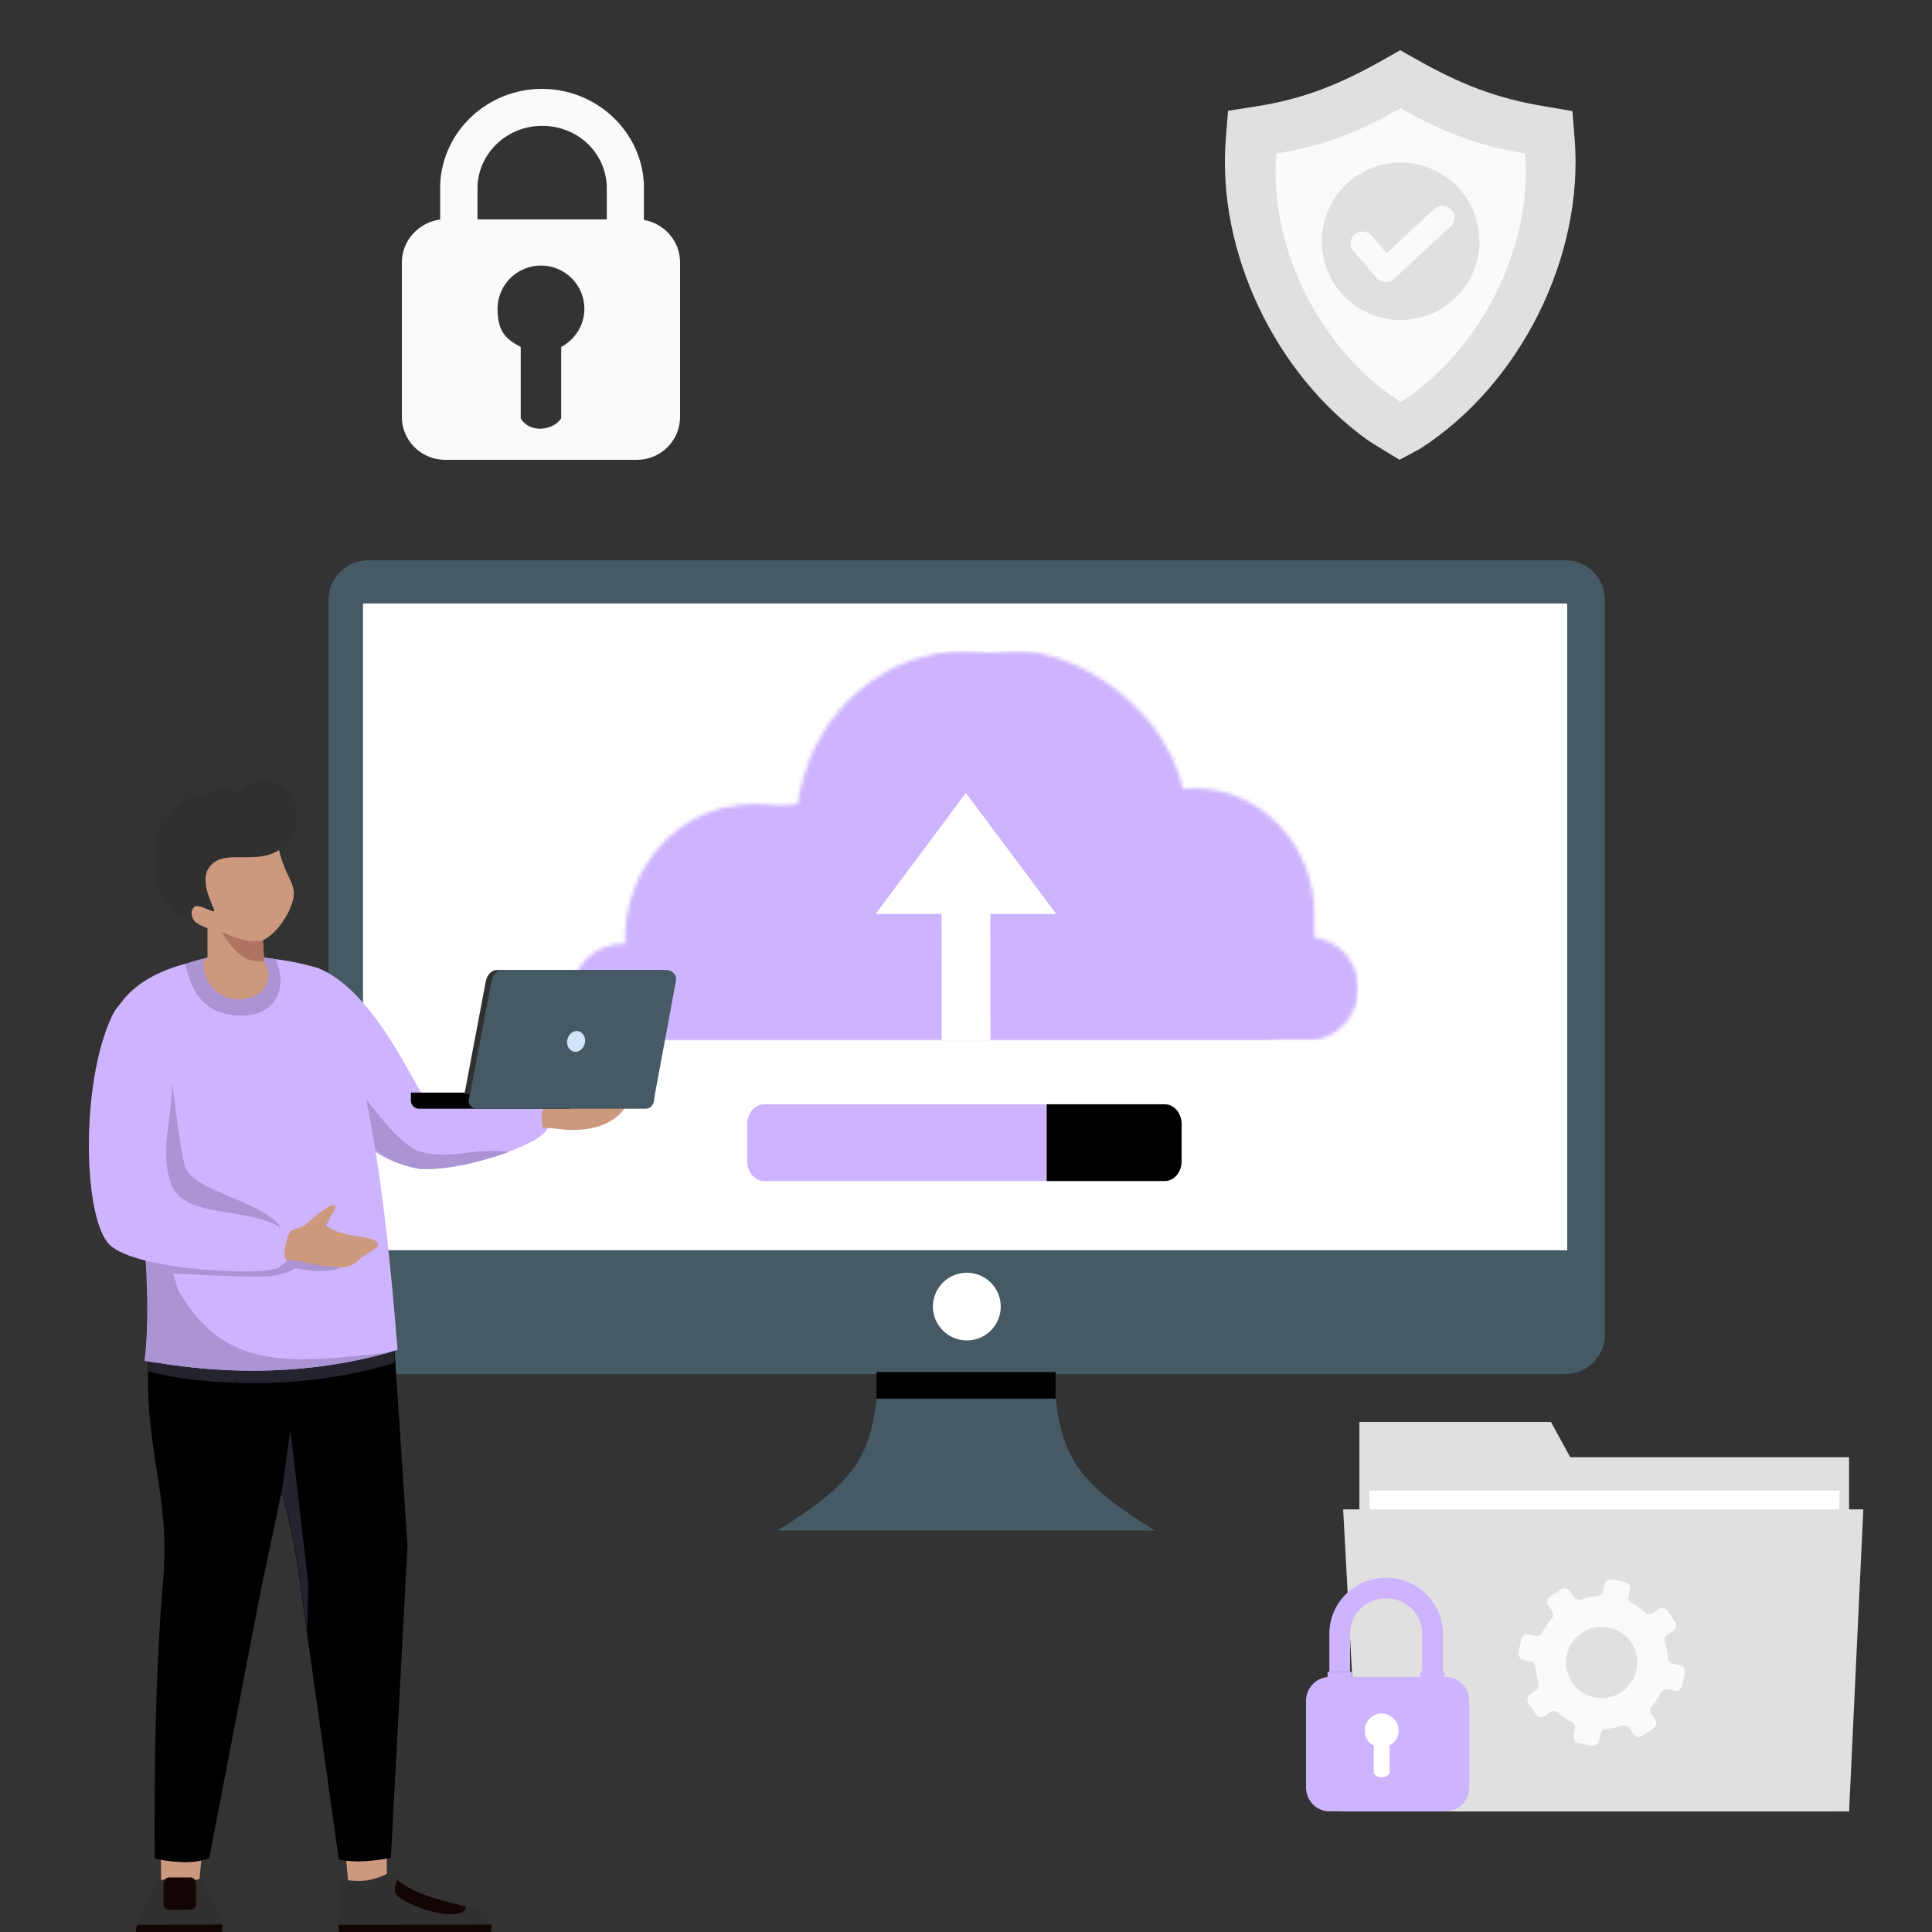 <svg width="500" height="500" viewBox="0 0 500 500" fill="none" xmlns="http://www.w3.org/2000/svg">
<rect x="0" y="0" width="500" height="500" fill="#333333" stroke="none"/>
<g clip-path="url(#clip0_203_2905)">
<path fill-rule="evenodd" clip-rule="evenodd" d="M95.238 145H405.118C410.755 145 415.356 149.614 415.356 155.225V345.384C415.356 351.014 410.736 355.609 405.118 355.609H95.238C89.601 355.609 85 350.995 85 345.384V155.243C85 149.614 89.601 145.018 95.238 145.018" fill="#455A64"/>
<path d="M94.167 156.174H405.36C405.489 156.174 405.6 156.285 405.6 156.414V323.558H93.945V156.414C93.945 156.285 94.056 156.174 94.186 156.174" fill="white"/>
<path fill-rule="evenodd" clip-rule="evenodd" d="M250.215 329.373C255.057 329.373 258.993 333.304 258.993 338.14C258.993 342.976 255.057 346.907 250.215 346.907C245.374 346.907 241.438 342.976 241.438 338.14C241.438 333.304 245.374 329.373 250.215 329.373Z" fill="white"/>
<path fill-rule="evenodd" clip-rule="evenodd" d="M227.618 351.998C226.417 376.195 223.238 382.304 201.211 396.091H298.856C276.829 382.304 273.65 376.195 272.449 351.998L250.033 350.023L227.618 351.998Z" fill="#455A64"/>
<path d="M273.19 355.082H226.844V361.966H273.19V355.082Z" fill="black"/>
<path fill-rule="evenodd" clip-rule="evenodd" d="M270.875 285.793H197.715C196.532 285.793 195.442 286.365 194.666 287.288C193.89 288.211 193.391 289.484 193.391 290.887V300.558C193.391 301.961 193.871 303.235 194.666 304.157C195.442 305.08 196.532 305.652 197.715 305.652H270.875V285.793Z" fill="#CEB4FF"/>
<path fill-rule="evenodd" clip-rule="evenodd" d="M270.875 285.793V305.652H301.477C302.66 305.652 303.75 305.08 304.526 304.157C305.302 303.235 305.801 301.961 305.801 300.558V290.887C305.801 289.484 305.321 288.211 304.526 287.288C303.75 286.365 302.66 285.793 301.477 285.793H270.875Z" fill="black"/>
<mask id="mask0_203_2905" style="mask-type:luminance" maskUnits="userSpaceOnUse" x="160" y="168" width="192" height="102">
<path d="M309.032 203.994C326.236 203.994 340.169 218.593 340.169 236.607C340.169 254.621 339.985 240.649 339.652 242.587C346.286 243.048 351.534 248.825 351.534 255.894C351.534 262.963 345.843 269.22 338.802 269.22H171.379C155.191 268.74 158.591 243.897 175.038 244.23C174.188 224.832 190.468 202.333 219.518 209.42C220.017 204.714 221.661 197.7 225.302 191.222C232.952 177.601 247.089 168.465 263.258 168.465C279.428 168.465 301.621 183.71 306.13 204.142C307.091 204.049 308.052 203.994 309.032 203.994Z" fill="white"/>
</mask>
<g mask="url(#mask0_203_2905)">
<path d="M351.512 168.465H155.188V269.238H351.512V168.465Z" fill="#CEB4FF"/>
</g>
<mask id="mask1_203_2905" style="mask-type:luminance" maskUnits="userSpaceOnUse" x="147" y="168" width="192" height="102">
<path d="M295.782 203.994C312.986 203.994 326.919 218.593 326.919 236.607C326.919 254.621 326.735 240.649 326.402 242.587C333.036 243.048 338.284 248.825 338.284 255.894C338.284 262.963 332.593 269.22 325.552 269.22H158.129C141.941 268.74 145.341 243.897 161.788 244.23C160.938 224.832 177.218 202.333 206.268 209.42C206.767 204.714 208.411 197.7 212.052 191.222C219.702 177.601 233.839 168.465 250.008 168.465C266.178 168.465 288.371 183.71 292.88 204.142C293.841 204.049 294.802 203.994 295.782 203.994Z" fill="white"/>
</mask>
<g mask="url(#mask1_203_2905)">
<path d="M338.247 168.465H141.922V269.238H338.247V168.465Z" fill="#CEB4FF"/>
</g>
<path fill-rule="evenodd" clip-rule="evenodd" d="M243.711 269.221L243.674 236.515H226.617L249.975 205.213L273.333 236.515H256.277L256.332 269.221H243.711Z" fill="white"/>
<path fill-rule="evenodd" clip-rule="evenodd" d="M140 68.722C133.797 68.722 128.763 73.734 128.763 79.911C128.763 86.089 131.203 87.911 134.763 89.785V108.266C136.898 112.063 143 111.608 145.237 108.266V89.785C148.797 87.911 151.237 84.165 151.237 79.911C151.237 73.734 146.203 68.722 140 68.722ZM166.644 56.924V47.658C165.983 33.734 154.187 23 140.254 23C126.322 23 114.576 33.734 113.915 47.658C113.915 48.114 113.915 48.468 113.915 48.873C113.915 49.279 113.915 49.481 113.915 49.835V56.823C108.373 57.532 104 62.24 104 67.911V107.911C104 114.038 109.034 119 115.186 119H164.864C171.017 119 176 113.987 176 107.911V67.911C176 62.392 171.932 57.835 166.644 56.924ZM123.576 56.823V49.633C123.576 49.38 123.576 49.127 123.576 48.873C123.576 48.62 123.576 48.367 123.576 48.114C123.983 39.456 131.305 32.57 140.305 32.57C149.305 32.57 156.627 39.253 157.034 48.114V56.772H123.576V56.823Z" fill="#FAFAFA"/>
<path fill-rule="evenodd" clip-rule="evenodd" d="M406.367 377.122L401.392 368H351.812V377.122V468.761H478.542V377.122H406.367Z" fill="#E0E0E0"/>
<path d="M474.496 381.291H355.883V468.761H474.496V381.291Z" fill="#E0E0E0"/>
<path fill-rule="evenodd" clip-rule="evenodd" d="M354.398 385.752H476.076L474.49 468.76H355.877L354.398 385.752Z" fill="white"/>
<path fill-rule="evenodd" clip-rule="evenodd" d="M347.609 390.629H482.225L478.544 468.761H351.814L347.609 390.629Z" fill="#E0E0E0"/>
<path fill-rule="evenodd" clip-rule="evenodd" d="M370.097 434.008H347.009V434.054C344.036 434.408 341.695 437.038 341.695 440.223V462.559C341.695 465.974 344.391 468.759 347.671 468.759H374.271C377.552 468.759 380.247 465.974 380.247 462.559V440.223C380.247 437.146 378.075 434.577 375.241 434.1L374.826 434.023H370.097V434.008Z" fill="#CEB4FF"/>
<path fill-rule="evenodd" clip-rule="evenodd" d="M349.399 432.639V423.179C349.399 423.04 349.399 422.902 349.399 422.763C349.399 422.625 349.399 422.486 349.399 422.348C349.63 417.518 353.712 413.656 358.717 413.656C363.723 413.656 367.805 417.395 368.036 422.348V432.655H373.396V422.102C373.026 414.318 366.465 408.318 358.717 408.318C350.97 408.318 344.424 414.318 344.054 422.102C344.054 422.348 344.039 422.563 344.039 422.779C344.039 422.994 344.039 423.133 344.039 423.302V432.655H349.399V432.639Z" fill="#CEB4FF"/>
<path fill-rule="evenodd" clip-rule="evenodd" d="M343.925 432.641H349.531C349.716 432.641 349.885 432.794 349.885 432.994V434.333C349.885 434.517 349.731 434.687 349.531 434.687H343.925C343.74 434.687 343.57 434.533 343.57 434.333V432.994C343.57 432.81 343.724 432.641 343.925 432.641Z" fill="#CEB4FF"/>
<path fill-rule="evenodd" clip-rule="evenodd" d="M367.925 432.641H373.531C373.716 432.641 373.885 432.794 373.885 432.994V434.333C373.885 434.517 373.731 434.687 373.531 434.687H367.925C367.74 434.687 367.57 434.533 367.57 434.333V432.994C367.57 432.81 367.724 432.641 367.925 432.641Z" fill="#CEB4FF"/>
<path fill-rule="evenodd" clip-rule="evenodd" d="M366.402 434.008H343.314V434.054C340.341 434.408 338 437.038 338 440.223V462.559C338 465.974 340.695 468.759 343.976 468.759H370.576C373.856 468.759 376.552 465.974 376.552 462.559V440.223C376.552 437.146 374.38 434.577 371.546 434.1L371.115 434.023H366.402V434.008Z" fill="#CEB4FF"/>
<path fill-rule="evenodd" clip-rule="evenodd" d="M365.213 436.254H345.113V436.284C342.525 436.592 340.492 438.884 340.492 441.653V461.098C340.492 464.067 342.833 466.497 345.698 466.497H368.863C371.728 466.497 374.069 464.067 374.069 461.098V441.653C374.069 438.977 372.175 436.746 369.71 436.315V436.238H365.228L365.213 436.254Z" fill="#CEB4FF"/>
<path fill-rule="evenodd" clip-rule="evenodd" d="M361.952 447.84C361.952 445.424 359.996 443.471 357.577 443.471C355.159 443.471 357.239 443.471 357.069 443.501C354.897 443.748 353.203 445.609 353.203 447.84C353.203 450.07 354.158 450.978 355.544 451.701V458.931C355.868 459.516 356.453 459.854 357.069 459.946C358.024 460.1 359.087 459.716 359.626 458.931V451.701C361.012 450.962 361.967 449.516 361.967 447.824" fill="white"/>
<path fill-rule="evenodd" clip-rule="evenodd" d="M396.017 438.424L397.496 437.44C398.112 437.024 398.389 436.255 398.158 435.563C397.711 434.209 397.45 432.809 397.357 431.409C397.311 430.671 396.756 430.056 396.033 429.917L394.292 429.563C393.383 429.379 392.813 428.502 392.983 427.61L393.661 424.287C393.845 423.379 394.723 422.81 395.632 422.995L397.373 423.349C398.096 423.502 398.836 423.149 399.175 422.487C399.806 421.241 400.607 420.057 401.547 418.98C402.039 418.426 402.086 417.611 401.67 416.98L400.699 415.503C400.191 414.734 400.407 413.703 401.177 413.196L404.011 411.319C404.781 410.811 405.813 411.027 406.321 411.78L407.307 413.257C407.723 413.872 408.493 414.149 409.186 413.919C410.541 413.472 411.943 413.211 413.345 413.119C414.084 413.073 414.7 412.519 414.854 411.796L415.208 410.057C415.393 409.15 416.271 408.581 417.18 408.765L420.507 409.442C421.415 409.627 421.985 410.503 421.8 411.411L421.446 413.149C421.292 413.872 421.646 414.611 422.309 414.949C423.556 415.58 424.742 416.38 425.82 417.318C426.375 417.811 427.191 417.857 427.823 417.441L429.301 416.457C430.072 415.949 431.103 416.165 431.612 416.934L433.491 419.764C433.999 420.533 433.783 421.564 433.013 422.072L431.535 423.056C430.919 423.472 430.641 424.241 430.872 424.948C431.319 426.302 431.581 427.702 431.673 429.102C431.72 429.84 432.274 430.456 432.998 430.61L434.738 430.963C435.647 431.148 436.217 432.025 436.032 432.932L435.354 436.255C435.17 437.163 434.292 437.732 433.383 437.547L431.643 437.194C430.919 437.04 430.179 437.394 429.84 438.055C429.209 439.301 428.408 440.486 427.469 441.562C426.976 442.116 426.929 442.947 427.345 443.562L428.331 445.039C428.839 445.808 428.624 446.839 427.854 447.347L425.02 449.223C424.249 449.731 423.217 449.516 422.709 448.746L421.739 447.27C421.323 446.654 420.553 446.377 419.844 446.608C418.489 447.054 417.087 447.316 415.686 447.408C414.946 447.454 414.33 448.008 414.176 448.731L413.822 450.469C413.637 451.377 412.759 451.946 411.851 451.777L408.524 451.1C407.615 450.916 407.045 450.039 407.23 449.131L407.584 447.393C407.738 446.67 407.384 445.931 406.722 445.593C405.474 444.962 404.288 444.178 403.21 443.224C402.655 442.732 401.839 442.685 401.223 443.101L399.744 444.085C398.974 444.593 397.942 444.378 397.434 443.608L395.555 440.778C395.047 440.009 395.262 438.978 396.033 438.47M407.784 436.547C410.418 439.393 414.685 440.255 418.227 438.67C424.065 436.055 425.574 428.61 421.231 423.918C418.597 421.087 414.33 420.21 410.788 421.795C404.95 424.41 403.441 431.856 407.784 436.547Z" fill="#FAFAFA"/>
<path fill-rule="evenodd" clip-rule="evenodd" d="M51.567 487.05L52.59 476.109L41.594 476.365L41.722 488.88L51.567 487.05Z" fill="#CC997E"/>
<path fill-rule="evenodd" clip-rule="evenodd" d="M52.097 486.113C54.228 493.691 60.281 497.011 56.317 501.736H36.199C36.199 501.651 36.114 501.566 36.114 501.438C35.901 500.8 34.963 500.502 35.603 498.161C36.753 493.776 40.206 486.965 41.357 486.624C43.701 485.943 46.983 487.901 52.097 486.113Z" fill="#303030"/>
<path fill-rule="evenodd" clip-rule="evenodd" d="M57.581 498.033V498.885C57.538 500.077 57.069 501.098 56.047 501.737H36.142C34.608 500.289 35.247 498.97 35.545 498.161L57.538 498.076L57.581 498.033Z" fill="#140505"/>
<path fill-rule="evenodd" clip-rule="evenodd" d="M85.256 335.502L73.492 383.223L67.482 411.659L54.142 480.878C54.142 480.878 51.328 482.155 46.81 481.9C42.292 481.644 40.033 480.963 40.033 480.963C39.948 460.53 40.033 434.562 42.25 408.467C44.125 386.628 37.135 374.921 38.456 350.784C38.84 343.675 46.555 323.497 46.427 323.752L85.256 335.459V335.502Z" fill="black"/>
<path fill-rule="evenodd" clip-rule="evenodd" d="M82.943 344.779L79.917 356.996C64.487 358.912 48.376 357.592 38.445 354.911C38.445 353.506 38.445 352.144 38.445 350.781C38.445 349.376 38.744 347.461 39.255 345.247C53.235 345.162 76.123 344.992 78.34 344.864C79.064 344.821 80.769 344.779 82.986 344.736" fill="#24242F"/>
<path fill-rule="evenodd" clip-rule="evenodd" d="M100.125 487.048L100.082 475.725L89.086 475.98L90.279 488.879L100.125 487.048Z" fill="#CC997E"/>
<path fill-rule="evenodd" clip-rule="evenodd" d="M100.851 484.623C106.307 491.094 118.028 492.456 122.929 494.074C126.893 495.393 128.811 499.778 125.743 501.736H88.15C88.15 501.651 88.064 501.566 88.064 501.438C87.51 499.565 86.061 486.326 89.94 486.624C92.369 486.794 95.438 487.39 100.851 484.623Z" fill="#303030"/>
<path fill-rule="evenodd" clip-rule="evenodd" d="M102.802 486.537C107.831 490.624 115.674 492.156 120.575 493.391C120.319 494.413 120.149 495.349 116.867 495.392C111.88 495.519 105.572 492.667 103.27 491.05C101.566 489.858 102.162 487.857 102.802 486.537Z" fill="#140505"/>
<path fill-rule="evenodd" clip-rule="evenodd" d="M127.232 498.033V498.885C127.189 500.077 126.72 501.098 125.697 501.737H88.105C88.105 501.652 88.019 501.567 88.019 501.439C87.891 501.056 87.636 499.183 87.508 498.161L127.189 498.076L127.232 498.033Z" fill="#140505"/>
<path fill-rule="evenodd" clip-rule="evenodd" d="M101.022 332.903L105.455 399.951L101.15 480.791C101.15 480.791 95.865 481.941 91.347 481.685C86.829 481.43 87.638 480.919 87.638 480.919L77.068 405.57C77.068 405.57 74.681 388.414 69.098 375.048C65.049 365.384 60.105 362.617 60.829 351.379C61.596 339.757 60.616 330.732 62.193 326.731C63.813 322.729 71.783 324.347 71.783 324.347L100.937 332.946L101.022 332.903Z" fill="black"/>
<path fill-rule="evenodd" clip-rule="evenodd" d="M101.703 344.609L102.172 352.655C92.795 355.507 79.838 358.402 61.212 357.891C60.786 355.933 60.743 354.145 60.914 351.378C61.042 349.207 61.127 347.121 61.169 345.163C69.822 345.078 77.11 344.992 78.304 344.907C80.989 344.737 96.503 344.652 101.703 344.609Z" fill="#24242F"/>
<path fill-rule="evenodd" clip-rule="evenodd" d="M79.501 422.428L77.157 405.57C77.157 405.57 75.836 396.205 72.938 385.946L75.154 369.939L79.8 410.04L79.501 422.428Z" fill="#24242F"/>
<path fill-rule="evenodd" clip-rule="evenodd" d="M80.899 273.177C86.823 286.586 91.384 299.74 108.774 302.507C121.092 302.976 143.34 295.228 141.721 290.971C139.973 286.331 147.56 284.798 140.485 284.841C131.065 284.713 112.695 284.841 110.564 284.713C108.561 284.543 97.649 256.277 82.05 250.444C80.6 249.465 76.722 266.664 80.941 273.134" fill="#CEB4FF"/>
<path fill-rule="evenodd" clip-rule="evenodd" d="M162.265 285.098C161.924 285.651 161.881 286.503 161.285 287.311C159.324 289.866 154.167 293.739 143.042 291.994C142.531 291.909 141.082 291.994 140.485 291.909C140.144 290.845 139.888 287.482 141.21 284.417C145.301 284.885 164.055 282.969 162.265 285.098Z" fill="#CC997E"/>
<path fill-rule="evenodd" clip-rule="evenodd" d="M87.891 287.394C92.025 293.865 98.163 300.804 108.776 302.549C115.723 302.805 123.395 301.017 131.621 298.164C123.48 296.76 116.49 300.378 108.605 297.994C101.402 295.823 88.914 275.9 88.914 275.9C88.914 275.9 89.169 284.627 87.891 287.394Z" fill="#AA94D3"/>
<path fill-rule="evenodd" clip-rule="evenodd" d="M35.125 301.017C37.213 314.256 39.472 335.669 37.469 352.101C64.534 357.082 86.612 354.315 102.894 349.334C101.189 329.198 96.543 266.578 82.009 250.444C64.108 245.208 44.033 247.464 34.23 256.319C32.738 257.596 31.289 259.426 29.797 261.597V310.382C31.843 307.275 33.718 303.954 35.125 301.06" fill="#CEB4FF"/>
<path d="M71.272 248.23C65.091 247.123 57.675 245.931 48 249.465C50.259 261.597 57.846 263.087 63.685 262.789C71.528 262.363 74.554 255.297 71.272 248.23Z" fill="#AA94D3"/>
<path fill-rule="evenodd" clip-rule="evenodd" d="M42.456 329.413C42.456 329.413 66.324 330.903 70.671 330.179C75.019 329.413 76.511 328.221 76.511 328.221C80.645 329.115 83.927 329.115 86.442 328.647C88.573 328.221 93.56 325.369 90.107 323.879L80.347 319.707L58.481 318.643L45.311 319.324L40.836 323.496L42.541 329.413H42.456Z" fill="#AA94D3"/>
<path fill-rule="evenodd" clip-rule="evenodd" d="M44.631 280.414C44.631 280.414 46.421 296.633 47.828 301.699C49.789 308.68 69.352 310.809 73.231 318.514L39.303 321.92C39.303 321.92 32.271 309.745 32.953 306.509C33.635 303.274 44.631 280.457 44.631 280.457" fill="#AA94D3"/>
<path fill-rule="evenodd" clip-rule="evenodd" d="M40.321 352.612C65.127 356.741 85.628 354.315 101.1 349.888C97.605 350.356 92.49 351.037 84.776 351.548C66.192 352.697 55.537 349.377 46.671 334.86C43.134 329.028 41.557 300.719 39.553 289.949C38.232 294.249 36.996 297.144 35.078 301.103C37.039 314.555 39.255 337.33 37.422 352.186C38.36 352.357 39.298 352.527 40.278 352.697L40.321 352.612Z" fill="#AA94D3"/>
<path fill-rule="evenodd" clip-rule="evenodd" d="M75.011 235.291C73.307 238.995 70.835 241.932 68.021 243.38L68.32 248.658C74.671 259.386 53.359 264.154 52.592 248.999L53.7 247.679V240.187C53.231 240.187 49.864 238.441 48.884 238.186C47.904 237.931 46.412 236.1 46.242 234.142C46.071 232.184 49.14 232.694 49.14 232.694C45.261 227.756 40.871 223.797 46.156 219.03C51.441 214.262 63.844 211.112 63.844 211.112L71.261 208.217C70.408 210.856 71.389 218.817 73.52 224.181C75.438 228.948 77.27 230.268 74.969 235.291" fill="#CC997E"/>
<path fill-rule="evenodd" clip-rule="evenodd" d="M57.289 241.121C59.932 245.25 62.958 249.55 68.371 248.699L68.073 243.42C65.686 243.888 63.299 243.803 57.289 241.164" fill="#AE7461"/>
<path fill-rule="evenodd" clip-rule="evenodd" d="M43.727 485.898H49.31C50.078 485.898 50.717 486.537 50.717 487.303V492.837C50.717 493.604 50.078 494.242 49.31 494.242H43.727C42.96 494.242 42.32 493.604 42.32 492.837V487.303C42.32 486.537 42.96 485.898 43.727 485.898Z" fill="#140505"/>
<path d="M42.963 272.537C38.488 264.577 33.245 253.934 28.941 263.044C20.757 280.455 21.482 315.277 28.344 322.131C35.334 328.942 68.92 330.262 72.117 328.048C75.868 325.452 78.723 320.811 72.628 317.661C68.835 315.362 64.274 314.681 57.796 313.617C47.737 311.957 44.114 310.126 43.134 301.272C42.068 291.438 47.098 279.944 42.921 272.537" fill="#CEB4FF"/>
<path fill-rule="evenodd" clip-rule="evenodd" d="M78.734 317.238C79.885 316.173 84.573 312.087 86.065 311.874C86.832 311.789 86.789 312.044 86.789 312.47C86.789 312.81 86.491 313.577 86.107 313.96C85.34 314.811 84.829 316.769 84.317 317.152C89.475 321.069 98.127 319.153 97.829 322.559C97.402 323.07 93.907 325.07 93.14 325.794C90.711 328.178 89.261 329.072 76.688 326.262C76.091 326.135 74.429 326.092 73.79 325.922C73.491 324.815 73.491 321.452 75.239 318.515L78.819 317.195L78.734 317.238Z" fill="#CC997E"/>
<path fill-rule="evenodd" clip-rule="evenodd" d="M71.608 220.39C65.3 223.625 58.097 219.794 54.432 224.094C52.599 226.222 52.812 229.287 54.815 234.055C55.412 235.46 56.222 236.482 53.835 235.375C52.727 234.864 50.979 234.183 50.34 234.651C48.976 235.758 49.658 238.057 50.766 238.78C51.235 239.121 52.173 239.589 52.173 239.589C43.733 237.972 40.196 230.352 40.324 224.221C40.324 222.136 40.579 220.305 41.006 218.645C40.835 218.091 40.75 217.495 40.75 216.857C40.75 214.175 42.455 211.961 44.756 211.238C45.183 208.471 47.484 206.342 50.255 206.342C53.025 206.342 51.874 206.555 52.599 206.896L52.897 206.81C53.92 205.065 55.838 203.916 58.012 203.916C60.186 203.916 60.953 204.512 61.976 205.448C63.51 203.362 65.854 202 68.454 202C73.1 202 76.851 206.214 76.851 211.451C76.851 216.687 75.359 217.581 73.143 219.283C72.674 219.667 72.205 220.05 71.651 220.348" fill="#303030"/>
<path fill-rule="evenodd" clip-rule="evenodd" d="M149.222 282.756H106.344V284.842C106.344 285.991 107.281 286.928 108.432 286.928H147.091C148.241 286.928 149.179 285.991 149.179 284.842V282.756H149.222Z" fill="black"/>
<path fill-rule="evenodd" clip-rule="evenodd" d="M171.001 251.043H128.72C127.057 251.043 125.992 252.448 125.694 254.108L123.094 267.858L120.195 283.141H168.103L173.558 253.682C173.814 252.278 172.365 251.043 170.958 251.043" fill="#303030"/>
<path fill-rule="evenodd" clip-rule="evenodd" d="M172.453 251.041H130.172C128.51 251.041 127.444 252.445 127.146 254.106L121.733 282.755H121.647L121.306 284.841C121.136 285.991 122.244 286.927 123.395 286.927H167.168C168.319 286.927 169.086 285.948 169.257 284.841L169.512 283.096L174.968 253.637C175.224 252.233 173.774 250.998 172.368 250.998" fill="#455A64"/>
<path fill-rule="evenodd" clip-rule="evenodd" d="M149.733 266.88C148.496 266.582 147.218 267.518 146.834 268.965C146.493 270.413 147.218 271.86 148.454 272.158C149.69 272.456 150.969 271.52 151.352 270.072C151.693 268.625 150.969 267.178 149.733 266.88Z" fill="#D1E3F6"/>
<path fill-rule="evenodd" clip-rule="evenodd" d="M362.209 119C361.121 118.304 355.105 114.723 354.051 113.976C330.055 96.85 314.879 65.211 317.241 35.897L317.819 28.667L324.991 27.546C337.567 25.577 346.812 21.775 357.858 15.546L362.379 13L366.899 15.546C378.013 21.809 387.224 25.442 399.851 27.546L406.938 28.735L407.516 35.897C409.98 66.501 393.342 99.633 367.494 116.148L362.175 119H362.209Z" fill="#E0E0E0"/>
<path fill-rule="evenodd" clip-rule="evenodd" d="M362.482 28.021C351.452 34.234 342.581 37.781 330.294 39.716C328.272 64.769 342.394 91.299 362.482 104.029C382.569 91.282 396.691 64.769 394.669 39.716C382.161 37.629 373.511 34.234 362.482 28.021Z" fill="#FAFAFA"/>
<path fill-rule="evenodd" clip-rule="evenodd" d="M362.485 45.59C353.172 45.59 345.609 53.126 345.609 62.445C345.609 71.763 353.155 79.299 362.485 79.299C371.815 79.299 379.36 71.763 379.36 62.445C379.36 53.126 371.815 45.59 362.485 45.59Z" fill="#E0E0E0"/>
<path fill-rule="evenodd" clip-rule="evenodd" d="M359.52 64.956L369.7 55.519C370.737 54.552 372.351 54.62 373.32 55.655C374.289 56.69 374.221 58.32 373.184 59.27L361.05 70.524L361.016 70.558C359.962 71.491 358.331 71.372 357.396 70.32L352.383 64.6C351.448 63.548 351.567 61.918 352.621 60.985C353.674 60.051 355.306 60.17 356.24 61.222L359.52 64.956Z" fill="white"/>
<path fill-rule="evenodd" clip-rule="evenodd" d="M362.479 42.076C351.212 42.076 342.086 51.191 342.086 62.444C342.086 73.698 351.212 82.813 362.479 82.813C373.747 82.813 382.873 73.698 382.873 62.444C382.873 51.191 373.747 42.076 362.479 42.076Z" fill="#E0E0E0"/>
<path fill-rule="evenodd" clip-rule="evenodd" d="M358.91 65.483L371.214 54.077C372.472 52.923 374.426 52.991 375.582 54.23C376.737 55.486 376.669 57.438 375.429 58.609L360.762 72.205L360.711 72.239C359.437 73.359 357.465 73.223 356.344 71.95L350.277 65.042C349.155 63.769 349.291 61.8 350.566 60.68C351.84 59.559 353.812 59.695 354.933 60.968L358.893 65.483H358.91Z" fill="#FAFAFA"/>
</g>
<defs>
<clipPath id="clip0_203_2905">
<rect width="500" height="500" fill="white"/>
</clipPath>
</defs>
</svg>
